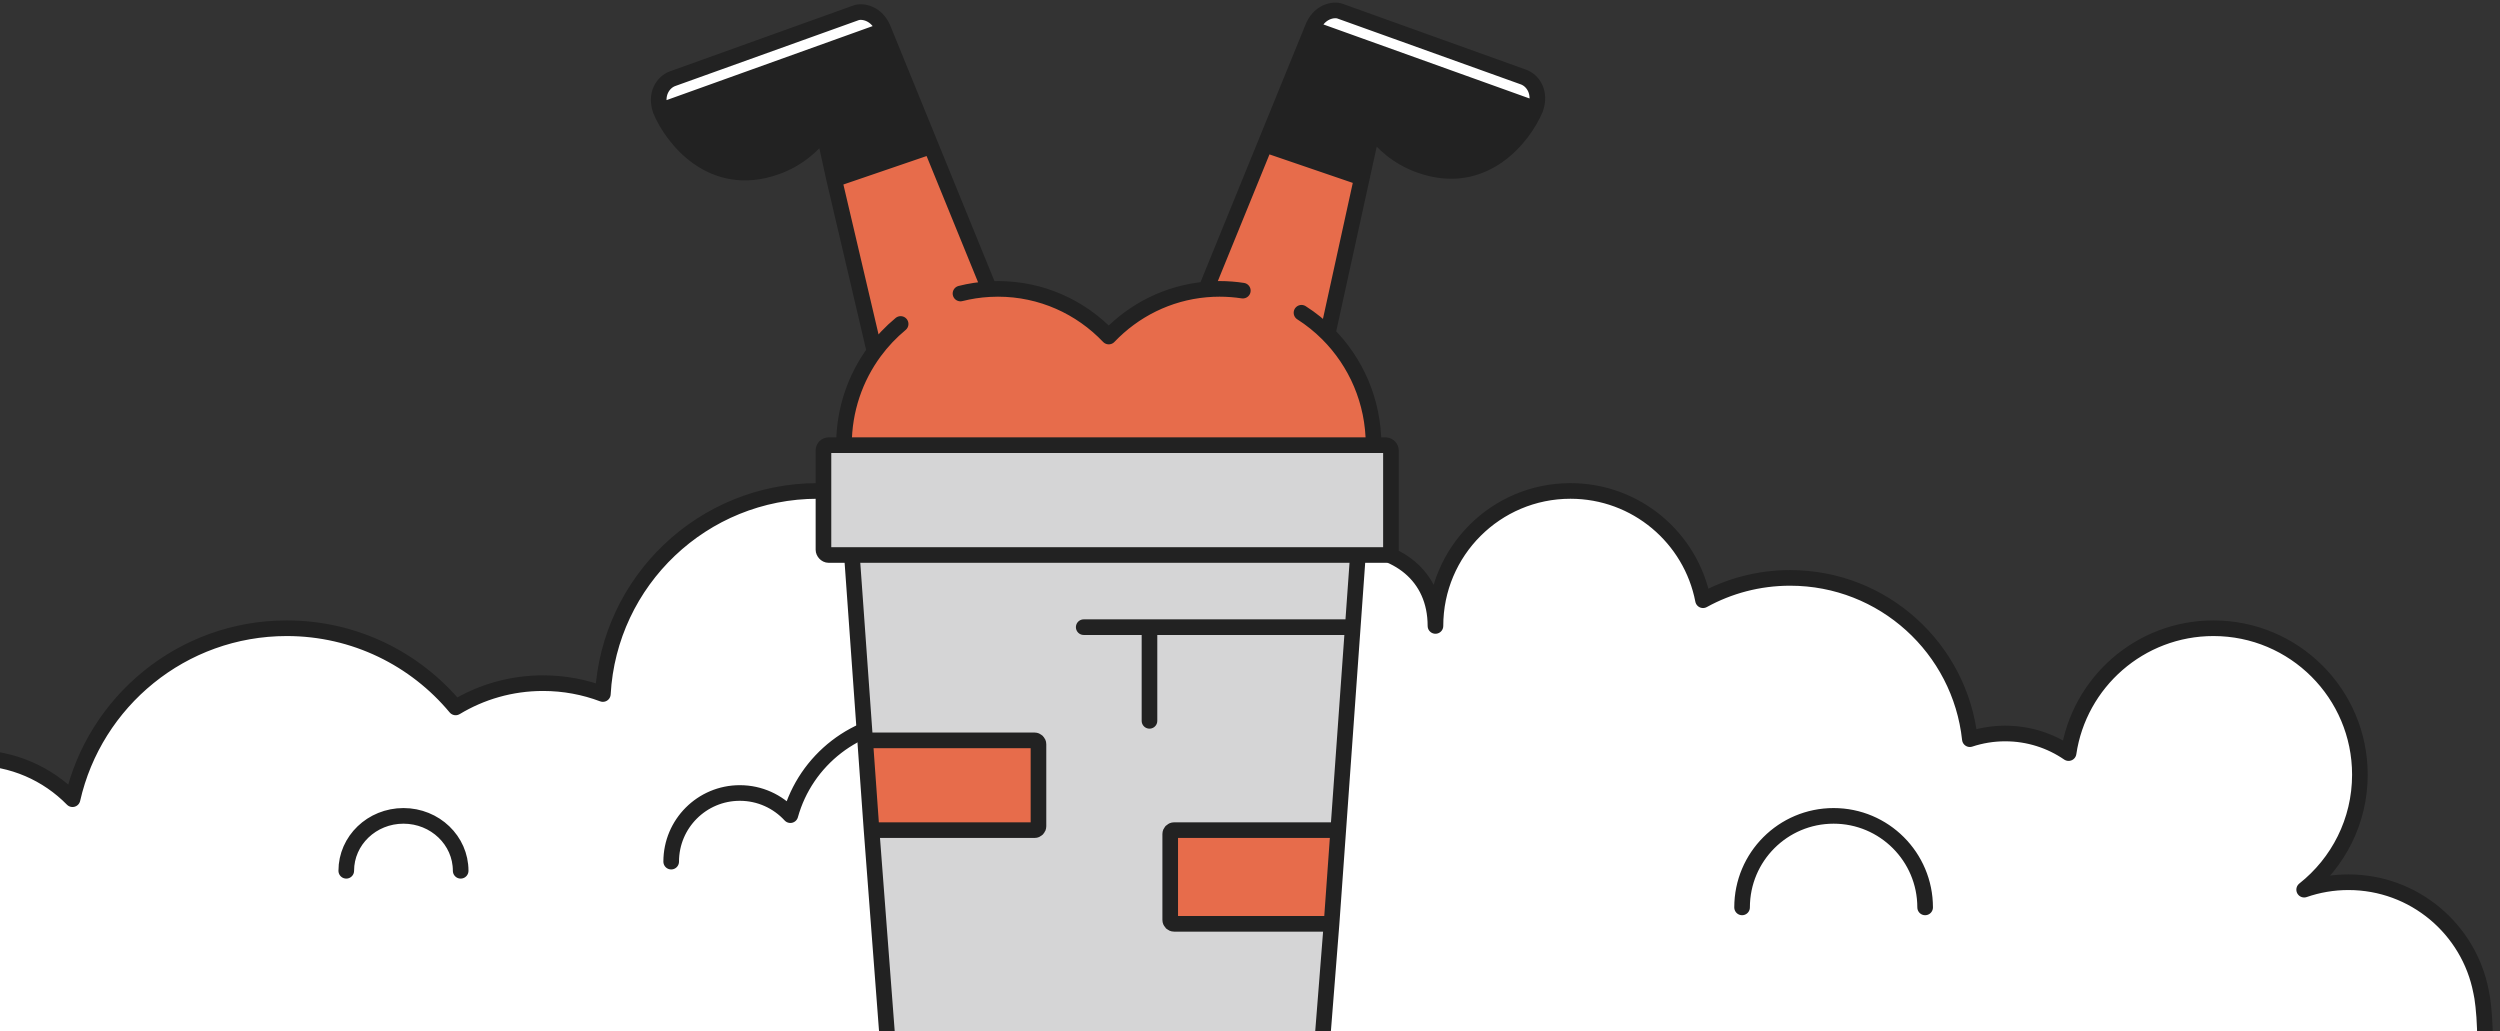 <?xml version="1.0" encoding="UTF-8"?> <svg xmlns="http://www.w3.org/2000/svg" width="480" height="198" viewBox="0 0 480 198" fill="none"><rect x="0" y="0" width="480" height="198" fill="#333333" stroke="none"/> <g clip-path="url(#clip0_285_5)"> <path d="M191.607 115.349C199.961 115.349 207.506 111.84 212.882 106.198C218.259 111.84 225.804 115.349 234.158 115.349C250.486 115.349 263.723 101.944 263.723 85.407C263.723 77.062 260.352 69.514 254.914 64.084L261.486 34.13L242.885 27.767L231.546 55.58C224.238 56.227 217.693 59.568 212.882 64.616C207.506 58.973 199.961 55.464 191.607 55.464C191.049 55.464 190.495 55.48 189.945 55.511L178.762 28.083L160.162 34.446L167.913 67.496C164.226 72.491 162.042 78.691 162.042 85.407C162.042 101.944 175.279 115.349 191.607 115.349Z" fill="#E76C4B"></path> <path d="M251.956 5.52L294.803 20.907C295.912 17.813 294.376 15.462 292.503 14.789L257.265 2.134C256.094 1.714 253.197 2.134 251.956 5.52Z" fill="white"></path> <path d="M126.844 21.224L169.692 5.836C168.45 2.45 165.553 2.03 164.383 2.45L129.145 15.105C127.272 15.778 125.735 18.129 126.844 21.224Z" fill="white"></path> <path d="M169.692 5.836L126.844 21.224C129.063 26.556 136.714 36.465 149.08 32.024C153.315 30.503 156.199 27.82 158.138 25.222L160.162 34.446L178.762 28.083L169.692 5.836Z" fill="#222222"></path> <path d="M294.803 20.907L251.956 5.52L242.885 27.767L261.486 34.13L263.509 24.906C265.449 27.503 268.333 30.187 272.568 31.708C284.934 36.148 292.585 26.24 294.803 20.907Z" fill="#222222"></path> <path d="M249.886 60.048C251.705 61.208 253.391 62.563 254.914 64.084M238.624 55.804C237.168 55.58 235.676 55.464 234.158 55.464C233.278 55.464 232.406 55.503 231.546 55.58M251.956 5.52L294.803 20.907M251.956 5.52C253.197 2.134 256.094 1.714 257.265 2.134L292.503 14.789C294.376 15.462 295.912 17.813 294.803 20.907M251.956 5.52L242.885 27.767M294.803 20.907C292.585 26.24 284.934 36.148 272.568 31.708C268.333 30.187 265.449 27.503 263.509 24.906M263.509 24.906C261.802 22.622 260.826 20.403 260.304 19.101M263.509 24.906L261.486 34.13M242.885 27.767L261.486 34.13M242.885 27.767L231.546 55.58M261.486 34.13L254.914 64.084M231.546 55.58C224.238 56.227 217.693 59.568 212.882 64.616C207.506 58.973 199.961 55.464 191.607 55.464C191.049 55.464 190.495 55.48 189.945 55.511M254.914 64.084C260.352 69.514 263.723 77.062 263.723 85.407C263.723 101.944 250.486 115.349 234.158 115.349C225.804 115.349 218.259 111.84 212.882 106.198C207.506 111.84 199.961 115.349 191.607 115.349C175.279 115.349 162.042 101.944 162.042 85.407C162.042 78.691 164.226 72.491 167.913 67.496M169.692 5.836L126.844 21.224M169.692 5.836C168.45 2.45 165.553 2.03 164.383 2.45L129.145 15.105C127.272 15.778 125.735 18.129 126.844 21.224M169.692 5.836L178.762 28.083M126.844 21.224C129.063 26.556 136.714 36.465 149.08 32.024C153.315 30.503 156.199 27.82 158.138 25.222M158.138 25.222C159.845 22.938 160.821 20.719 161.344 19.417M158.138 25.222L160.162 34.446M178.762 28.083L160.162 34.446M178.762 28.083L189.945 55.511M160.162 34.446L167.913 67.496M189.945 55.511C188.048 55.617 186.198 55.905 184.413 56.357M167.913 67.496C169.364 65.53 171.047 63.752 172.922 62.201" stroke="#222222" stroke-width="3" stroke-linecap="round" stroke-linejoin="round"></path> <path d="M87.485 135.825C79.748 126.535 68.094 120.621 55.059 120.621C34.979 120.621 18.176 134.654 13.923 153.448C9.113 148.543 2.412 145.5 -5 145.5C-19.636 145.5 -31.5 157.364 -31.5 172V205.853H55.059H476.355C477.736 201.987 476.93 192.603 476.355 190.371C474.049 178.417 463.531 169.388 450.904 169.388C447.924 169.388 445.062 169.891 442.398 170.816C448.917 165.666 453.1 157.691 453.1 148.739C453.1 133.21 440.512 120.621 424.983 120.621C410.861 120.621 399.171 131.031 397.168 144.595C393.707 142.22 389.517 140.831 385.003 140.831C382.63 140.831 380.348 141.215 378.213 141.923C376.348 124.514 361.61 110.956 343.705 110.956C337.641 110.956 331.94 112.511 326.98 115.244C324.674 103.29 314.156 94.261 301.528 94.261C287.213 94.261 275.607 105.866 275.607 120.182C275.607 110.476 268.206 105 258.5 105C249.397 105 241.535 117.576 240.594 127.145L198.284 135.559C198.284 112.751 179.794 94.261 156.986 94.261C134.952 94.261 116.948 111.517 115.751 133.253C112.18 131.904 108.309 131.165 104.265 131.165C98.126 131.165 92.384 132.867 87.485 135.825Z" fill="white"></path> <path d="M66.482 167.191C66.482 161.368 71.4 156.647 77.466 156.647C83.532 156.647 88.449 161.368 88.449 167.191M128.868 165.434C128.868 158.155 134.769 152.254 142.048 152.254C145.886 152.254 149.34 153.894 151.749 156.511C154.687 145.947 164.377 138.195 175.877 138.195C186.45 138.195 195.492 144.746 199.165 154.011M334.479 174.221C334.479 164.515 342.347 156.647 352.052 156.647C361.758 156.647 369.626 164.515 369.626 174.221M198.284 135.559C198.284 112.751 179.794 94.261 156.986 94.261C134.952 94.261 116.948 111.517 115.751 133.253C112.18 131.904 108.309 131.165 104.265 131.165C98.126 131.165 92.384 132.867 87.485 135.825C79.748 126.535 68.094 120.621 55.059 120.621C34.979 120.621 18.176 134.654 13.923 153.448C9.113 148.543 2.412 145.5 -5 145.5C-19.636 145.5 -31.5 157.364 -31.5 172V205.853H55.059H476.355C477.736 201.987 476.93 192.603 476.355 190.371C474.049 178.417 463.531 169.388 450.904 169.388C447.924 169.388 445.062 169.891 442.398 170.816C448.917 165.666 453.1 157.691 453.1 148.739C453.1 133.21 440.512 120.621 424.983 120.621C410.861 120.621 399.171 131.031 397.168 144.595C393.707 142.22 389.517 140.831 385.003 140.831C382.63 140.831 380.348 141.215 378.213 141.923C376.348 124.514 361.61 110.956 343.705 110.956C337.641 110.956 331.94 112.511 326.98 115.244C324.674 103.29 314.156 94.261 301.528 94.261C287.213 94.261 275.607 105.866 275.607 120.182C275.607 110.476 268.206 105 258.5 105C249.397 105 241.535 117.576 240.594 127.145L198.284 135.559Z" stroke="#222222" stroke-width="3" stroke-linecap="round" stroke-linejoin="round"></path> <path d="M199.387 158.637V142.898C199.387 142.485 199.051 142.149 198.637 142.149H166.108L167.341 159.387H198.637C199.051 159.387 199.387 159.051 199.387 158.637Z" fill="#E76C4B"></path> <path fill-rule="evenodd" clip-rule="evenodd" d="M163.375 103.927H260.908L256.943 159.387H225.432C225.017 159.387 224.682 159.722 224.682 160.136V176.624C224.682 177.038 225.017 177.374 225.432 177.374H255.656L253.406 205.853H170.878L167.341 159.387H198.637C199.051 159.387 199.387 159.051 199.387 158.637V142.898C199.387 142.485 199.051 142.149 198.637 142.149H166.108L163.375 103.927Z" fill="#D5D5D6"></path> <path d="M256.943 159.387H225.432C225.017 159.387 224.682 159.722 224.682 160.136V176.624C224.682 177.038 225.017 177.374 225.432 177.374H255.656L256.943 159.387Z" fill="#E76C4B"></path> <path d="M260.908 103.927H163.375L166.108 142.149M260.908 103.927L255.656 177.374M260.908 103.927L256.943 159.387M256.943 159.387H225.432C225.017 159.387 224.682 159.722 224.682 160.136V176.624C224.682 177.038 225.017 177.374 225.432 177.374H255.656M256.943 159.387L255.656 177.374M255.656 177.374L253.406 205.853H170.878L167.341 159.387M166.108 142.149H198.637C199.051 142.149 199.387 142.485 199.387 142.898V158.637C199.387 159.051 199.051 159.387 198.637 159.387H167.341M166.108 142.149L167.341 159.387M259.729 120.415H222.318H220.7M220.7 120.415H208.074M220.7 120.415V138.402" stroke="#222222" stroke-width="3" stroke-linecap="round"></path> <rect x="158.104" y="85.474" width="108.956" height="21.088" rx="1" fill="#D5D5D6" stroke="#222222" stroke-width="3"></rect> </g> <defs> <clipPath id="clip0_285_5"> <rect width="480" height="198" fill="white"></rect> </clipPath> </defs> </svg> 